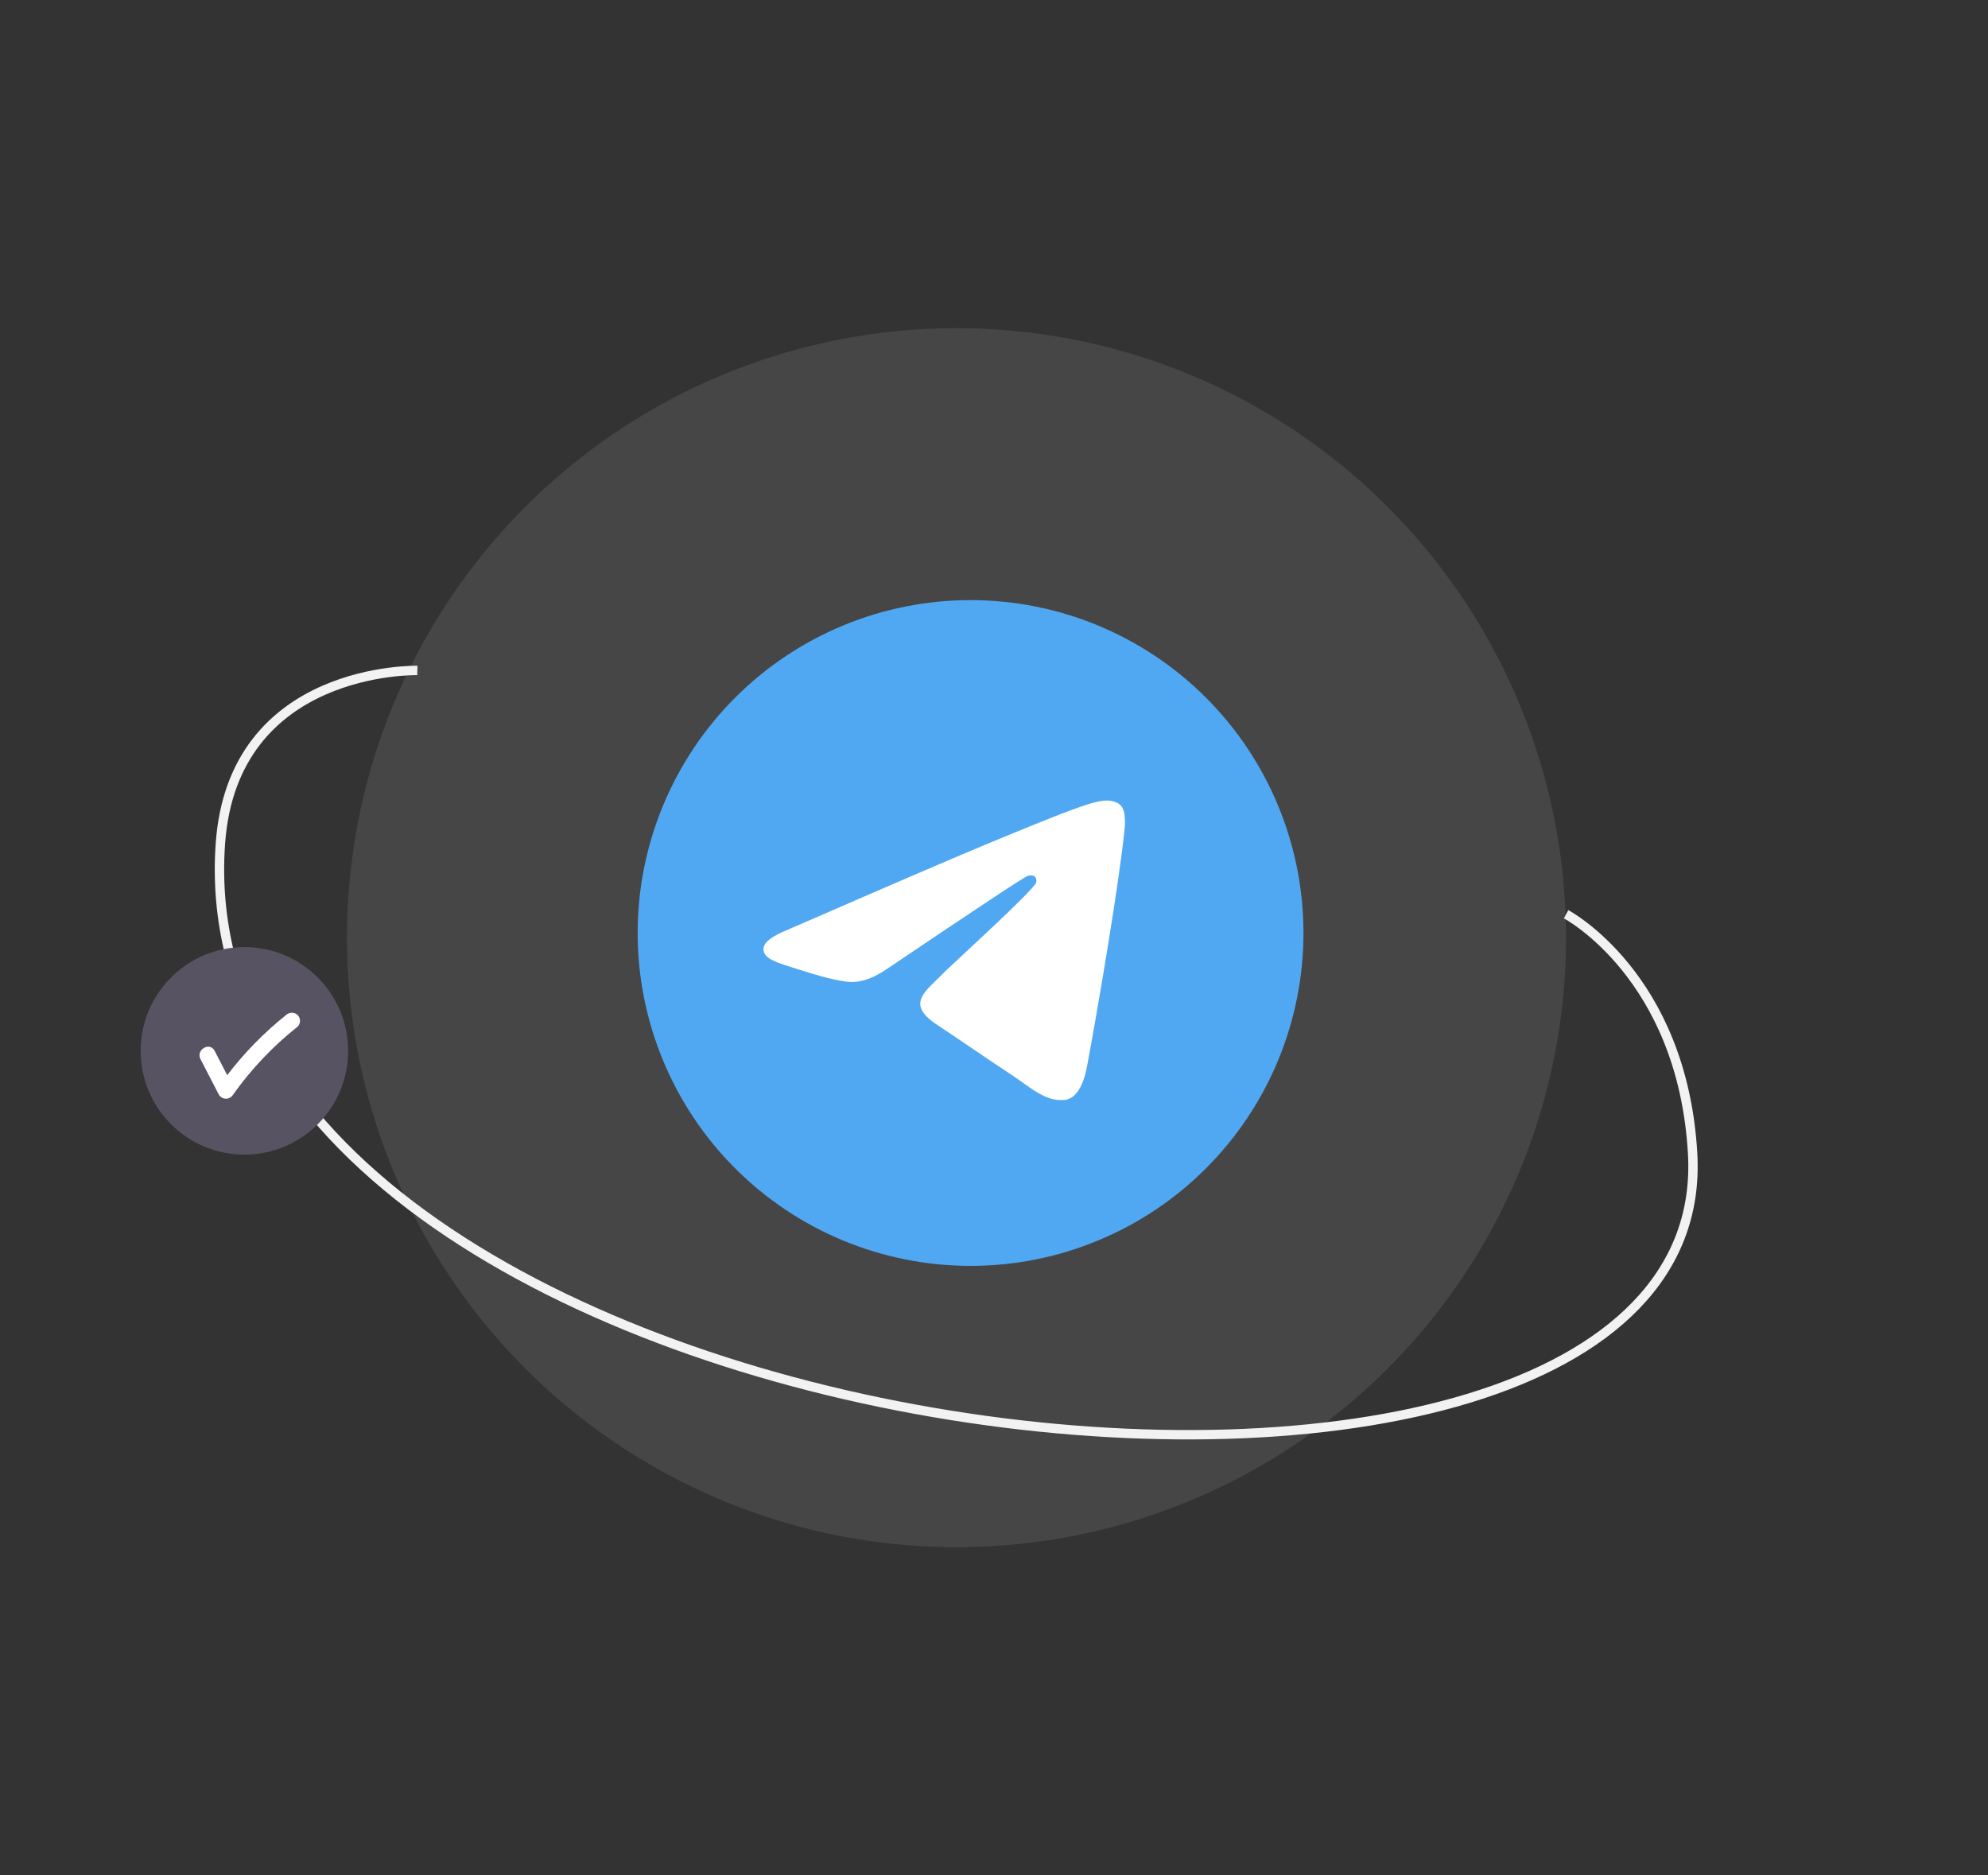 <?xml version="1.0" encoding="UTF-8"?> <svg xmlns="http://www.w3.org/2000/svg" width="212" height="200" viewBox="0 0 212 200" fill="none"><rect x="0" y="0" width="212" height="200" fill="#333333" stroke="none"/> <mask id="mask0_365_3758" style="mask-type:alpha" maskUnits="userSpaceOnUse" x="0" y="0" width="212" height="200"> <rect width="212" height="200" rx="16" fill="white" fill-opacity="0.1"></rect> </mask> <g mask="url(#mask0_365_3758)"> <circle cx="102" cy="100" r="65" fill="#F8F9FC"></circle> </g> <g clip-path="url(#clip0_365_3758)"> <path d="M103.5 64C94.087 64 85.051 67.743 78.4 74.398C71.743 81.055 68.002 90.085 68 99.5C68 108.911 71.744 117.947 78.4 124.602C85.051 131.258 94.087 135 103.5 135C112.913 135 121.949 131.258 128.6 124.602C135.256 117.947 139 108.911 139 99.5C139 90.089 135.256 81.053 128.6 74.398C121.949 67.743 112.913 64 103.5 64Z" fill="#51A8F2"></path> <path d="M84.07 99.125C94.42 94.617 101.321 91.644 104.771 90.208C114.633 86.107 116.68 85.395 118.017 85.371C118.311 85.366 118.965 85.439 119.392 85.784C119.747 86.075 119.847 86.469 119.897 86.746C119.941 87.022 120.002 87.651 119.952 88.143C119.42 93.756 117.107 107.378 115.931 113.666C115.437 116.326 114.456 117.218 113.507 117.305C111.444 117.495 109.879 115.943 107.882 114.634C104.76 112.586 102.996 111.311 99.962 109.312C96.456 107.003 98.73 105.733 100.727 103.658C101.248 103.115 110.334 94.853 110.506 94.104C110.528 94.01 110.551 93.661 110.34 93.477C110.135 93.292 109.829 93.355 109.608 93.405C109.291 93.476 104.305 96.775 94.631 103.302C93.216 104.275 91.935 104.75 90.781 104.725C89.517 104.697 87.076 104.008 85.262 103.419C83.044 102.696 81.274 102.314 81.429 101.086C81.507 100.447 82.389 99.793 84.07 99.125Z" fill="white"></path> </g> <path d="M44.507 71.501C44.507 71.501 24.823 71 23.5 90C18.871 156.5 183.5 175 180.5 123C179.406 104.032 167.008 97.5 167.008 97.5" stroke="#F2F2F2"></path> <path d="M26.062 123.135C32.173 123.135 37.125 118.18 37.125 112.068C37.125 105.955 32.173 101 26.062 101C19.952 101 15 105.955 15 112.068C15 118.18 19.952 123.135 26.062 123.135Z" fill="#575362"></path> <path d="M31.742 108.247C31.575 108.089 31.354 108 31.124 108C30.894 108 30.673 108.089 30.506 108.247C28.159 110.12 26.051 112.275 24.229 114.662C23.782 113.797 23.334 112.931 22.887 112.065C22.371 111.066 20.864 111.948 21.379 112.947C22.033 114.213 22.688 115.48 23.342 116.746C23.421 116.876 23.532 116.982 23.663 117.056C23.796 117.131 23.944 117.17 24.096 117.17C24.247 117.17 24.396 117.131 24.527 117.056C24.66 116.982 24.77 116.876 24.849 116.746C26.792 114.011 29.111 111.565 31.742 109.483C31.904 109.319 31.995 109.097 31.995 108.865C31.995 108.634 31.904 108.412 31.742 108.247Z" fill="white"></path> <defs> <clipPath id="clip0_365_3758"> <rect width="71" height="71" fill="white" transform="translate(68 64)"></rect> </clipPath> </defs> </svg> 